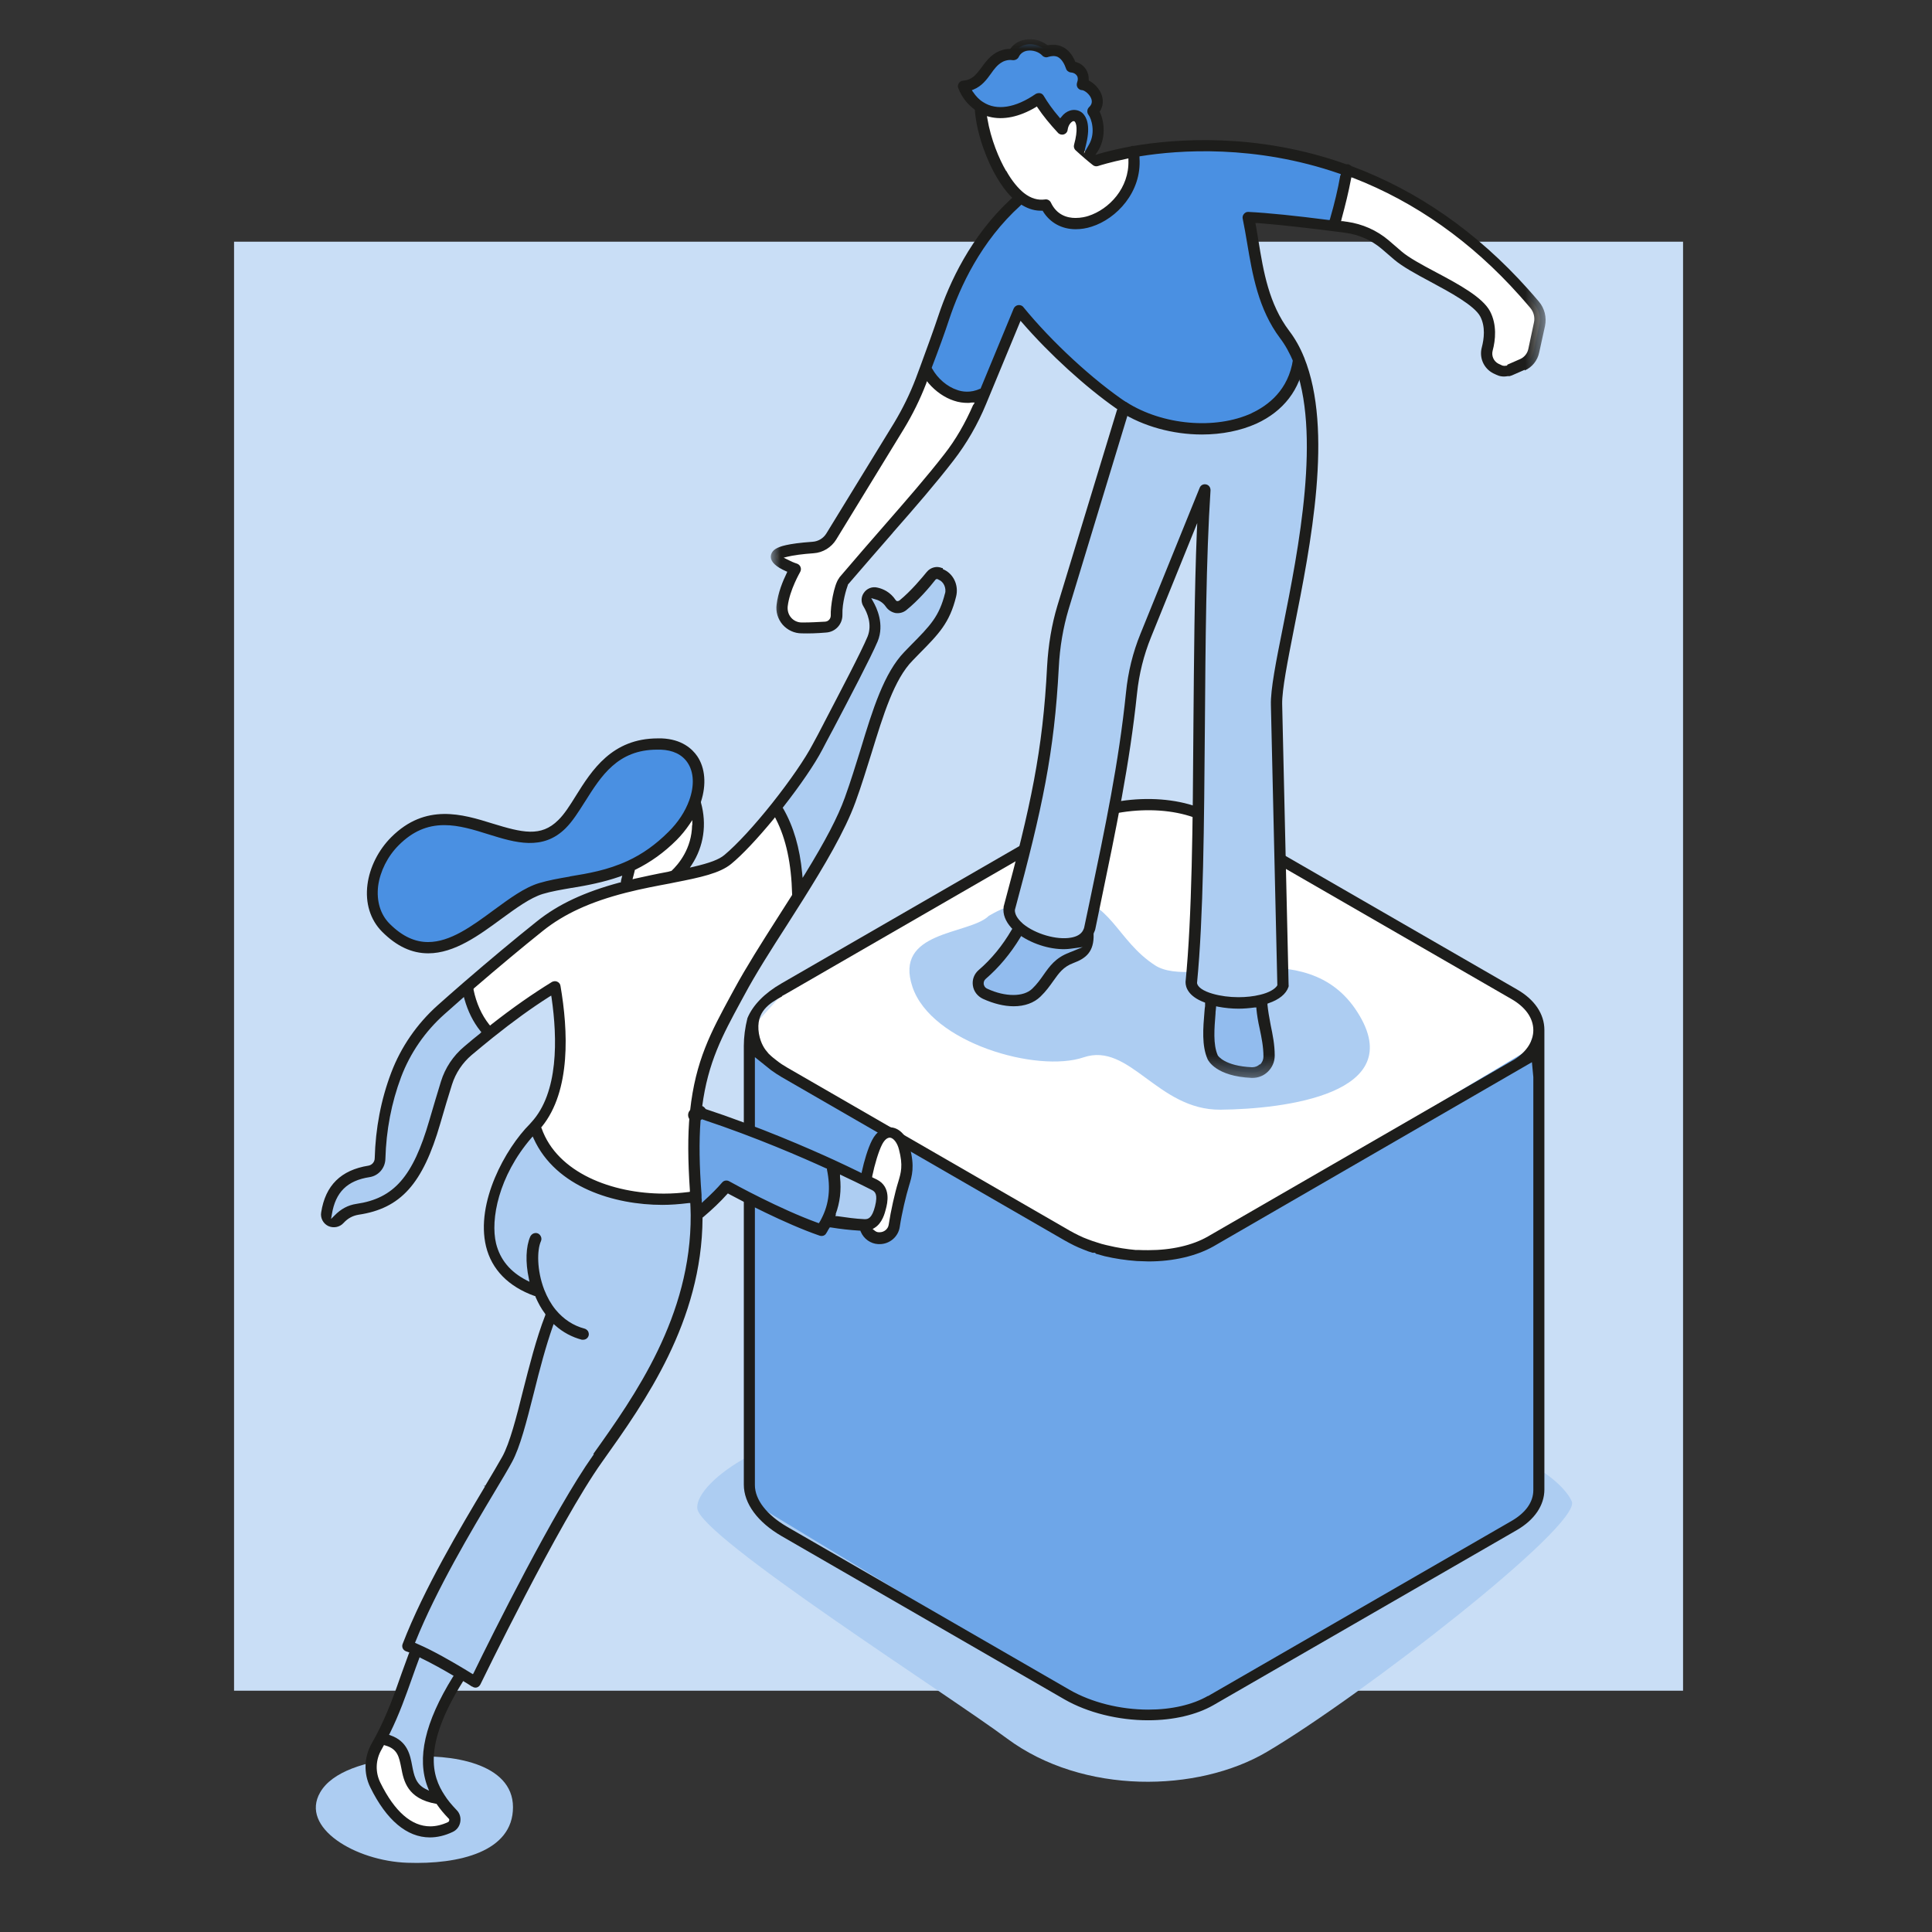<?xml version="1.0" encoding="UTF-8"?><svg id="Ebene_1" xmlns="http://www.w3.org/2000/svg" xmlns:xlink="http://www.w3.org/1999/xlink" viewBox="0 0 96 96"><rect x="0" y="0" width="96" height="96" fill="#333333" stroke="none"/><defs><mask id="mask" x="38.29" y="1.92" width="38.51" height="51.66" maskUnits="userSpaceOnUse"><g id="mask-6"><polygon id="path-5" points="38.29 1.92 76.8 1.92 76.8 53.58 38.29 53.58 38.29 1.92" style="fill:#fff; fill-rule:evenodd; stroke-width:0px;"/></g></mask></defs><g id="Coaching-_-Mediation"><polygon id="Fill-1" points="11.63 84.01 83.63 84.01 83.63 12.01 11.63 12.01 11.63 84.01" style="fill:#c9def6; fill-rule:evenodd; stroke-width:0px;"/><g id="Group-72"><path id="Fill-2" d="m41.76,71.52c2.74.81,10.96,11.22,14.66,11,3.7-.22,12.23-9.58,15.19-10.39,2.96-.81,5.97,1.29,6.49,2.47.52,1.18-10.53,9.73-15.15,12.45-3.42,2.02-9.13,2.15-12.92-.67-2.91-2.17-15.23-10.01-15.38-11.42s4.36-4.26,7.09-3.45" style="fill:#adcdf2; fill-rule:evenodd; stroke-width:0px;"/><path id="Fill-4" d="m37.24,51.74l.07,22.88s16.46,9.97,16.67,10.05c.21.07,2.02.35,2.3.42s3-.14,3-.14l2.37-1.26,14.65-8.79.28-1.39-.21-22.05-18.7,11.11h-.6s-.67-.07-.67-.07l-19.17-10.76Z" style="fill:#6ea6e8; fill-rule:evenodd; stroke-width:0px;"/><polygon id="Fill-6" points="38.71 49.58 54.48 40.37 57.55 40.02 60.34 40.58 74.99 49.44 76.38 50.7 75.96 52.16 59.64 61.93 56.64 62.35 53.78 61.86 38.08 52.79 37.38 51.05 38.71 49.58" style="fill:#fff; fill-rule:evenodd; stroke-width:0px;"/><path id="Fill-11" d="m60.02,84.27c-.76.44-1.81.68-2.96.68-1.4,0-2.82-.36-3.89-.97l-14.05-8.11c-1.02-.59-1.61-1.35-1.61-2.08v-21.26l.81.65c.17.12.33.23.52.34l14.05,8.11c.16.09.31.17.47.25.12.06.3.14.48.21.17.07.31.12.45.16h.12s.05.05.05.05c.14.04.28.08.43.12.51.12,1.04.2,1.6.24l.58.02c1.24,0,2.38-.27,3.23-.75l15.82-9.15.07.74v20.52c0,.6-.38,1.13-1.09,1.54l-15.08,8.7Zm-21.16-34.78l.27-.15,14.05-8.11c2.03-1.17,5.1-1.3,6.84-.29l15.08,8.7c.7.4,1.09.95,1.09,1.55,0,.55-.33,1.06-.93,1.45l-15.24,8.8c-.76.44-1.81.68-2.96.68-.16,0-.33,0-.5-.01h-.03s-.04,0-.04,0h-.07c-.43-.04-.9-.11-1.35-.22l-.09-.02c-.17-.04-.32-.08-.46-.13-.16-.05-.32-.1-.49-.17-.12-.04-.25-.1-.44-.19-.13-.06-.27-.14-.42-.22l-14.05-8.11c-.19-.11-.36-.22-.51-.34-.13-.1-.26-.2-.37-.31-.04-.03-.07-.07-.1-.11-.12-.13-.34-.42-.43-.93-.18-1.12.56-1.52,1.15-1.85h0Zm37.88,24.53v-22.84c0-.8-.49-1.52-1.37-2.02l-15.08-8.7c-1.93-1.11-5.18-.99-7.4.29l-14.05,8.11c-.84.48-1.43,1.08-1.7,1.73h0c-.12.47-.18.95-.18,1.38v21.8c0,.94.69,1.87,1.88,2.56l14.05,8.11c1.15.66,2.67,1.04,4.16,1.04,1.25,0,2.4-.27,3.24-.75l15.08-8.7c.88-.51,1.37-1.23,1.37-2.02h0Z" style="fill:#1d1d1b; fill-rule:evenodd; stroke-width:0px;"/><path id="Fill-16" d="m49.1,45.54c-1.01.91-4.7.71-3.76,3.5.94,2.79,6.2,4.28,8.5,3.5,2.3-.78,3.67,2.63,6.81,2.6,3.15-.03,9.38-.78,6.81-4.83-2.56-4.06-8.14-1.1-10.06-2.34-1.91-1.23-2.21-3.28-4.41-3.41-2.21-.13-3.89.97-3.89.97" style="fill:#adcdf2; fill-rule:evenodd; stroke-width:0px;"/><path id="Fill-18" d="m75.72,14.53c.18.2.36.4.53.61.23.27.32.63.24.98l-.28,1.32c-.07.31-.28.56-.56.69l-.64.28s-.06.02-.09.03c-.15.04-.31.02-.45-.05l-.15-.07c-.35-.18-.53-.58-.42-.97.13-.48.2-1.16-.1-1.74-.55-1.03-3.38-2.07-4.32-2.89-.24-.21-.46-.39-.64-.55-.55-.46-1.21-.76-1.92-.85-.17-.02-.38-.05-.62-.08.25-.86.47-1.79.65-2.79,2.89,1.05,5.94,2.92,8.78,6.08" style="fill:#fff; fill-rule:evenodd; stroke-width:0px;"/><path id="Fill-20" d="m66.94,8.45c-.18,1-.4,1.93-.65,2.79-1.15-.15-2.91-.35-4.26-.43.39,1.88.47,4.06,1.8,5.83.28.38.51.8.7,1.26-.54,3.79-5.78,4.2-8.7,2.34-1.73-1.16-3.83-3.11-5.22-4.81l-1.69,4.1c-1.14.62-2.47-.21-2.94-1.21.29-.78.63-1.72.91-2.56.57-1.72,1.69-4.11,3.82-5.95.36.28.78.43,1.25.37,1.01,2.17,4.91.22,4.35-2.65,2.34-.41,6.3-.65,10.63.93" style="fill:#4a90e2; fill-rule:evenodd; stroke-width:0px;"/><path id="Fill-22" d="m64.54,17.89c2.03,5.02-1.16,14.63-1.11,17.12l.32,13.97c-.12.35-.54.58-1.08.72-.76.19-1.76.16-2.5-.05-.57-.16-.98-.44-.99-.82.6-6.08.19-17.23.67-24.49l-2.94,7.25c-.37.91-.6,1.87-.71,2.84-.4,3.9-1.16,7.32-2.07,11.67-.02.1-.06.19-.1.27-.51.9-2.46.53-3.4-.25-.35-.29-.55-.63-.5-.98,1.31-4.85,1.95-7.66,2.17-11.99.05-1,.21-1.99.5-2.94l3.03-9.97c2.92,1.86,8.16,1.45,8.7-2.34" style="fill:#adcdf2; fill-rule:evenodd; stroke-width:0px;"/><path id="Fill-24" d="m62.67,49.69c.02.95.38,1.79.38,2.78,0,.47-.39.85-.86.83-1.63-.07-1.94-.77-1.94-.77-.34-.78-.12-1.94-.08-2.88.73.21,1.74.24,2.5.05" style="fill:#92bcee; fill-rule:evenodd; stroke-width:0px;"/><path id="Fill-26" d="m56.31,7.52c.56,2.86-3.34,4.82-4.35,2.65-.47.07-.88-.08-1.25-.36-.37-.29-.69-.71-.97-1.19-.42-.72-.98-2.06-1.05-3.33.71.44,1.74.4,2.91-.41.28.48.7,1,1.16,1.51.14-.94,1.42-1.09.86.86.15.13.29.27.44.39.13.11.26.22.39.32.36-.12.99-.29,1.85-.44" style="fill:#fff; fill-rule:evenodd; stroke-width:0px;"/><path id="Fill-28" d="m48.7,5.29c-.36-.23-.64-.58-.81-1.03.99-.09,1.07-1.03,1.76-1.43.2-.12.49-.17.72-.14.28-.62,1.17-.63,1.63-.15.64-.21,1.04.16,1.24.76.47.05.7.45.54.88.37-.01,1.13.75.53,1.33.25.32.52,1.39-.22,2.13-.15-.13-.29-.26-.44-.4.55-1.95-.73-1.8-.86-.86-.47-.51-.88-1.03-1.16-1.51-1.18.81-2.21.86-2.92.41" style="fill:#4a90e2; fill-rule:evenodd; stroke-width:0px;"/><path id="Fill-30" d="m54.04,46.37c.04.74-.21,1.01-.82,1.23-.93.34-1.02,1.05-1.73,1.73-.55.53-1.58.5-2.55.06-.38-.18-.46-.69-.14-.96.89-.76,1.48-1.64,1.84-2.31.94.78,2.89,1.15,3.4.25" style="fill:#92bcee; fill-rule:evenodd; stroke-width:0px;"/><path id="Fill-32" d="m48.92,19.52l-.19.46c-.4.98-.93,1.91-1.58,2.74-1.43,1.85-3.28,3.83-5.25,6.17-.03-.02-.36.9-.34,1.66,0,.32-.23.58-.55.6-.34.02-.78.04-1.2.04-.59,0-1.04-.53-.96-1.11.11-.9.66-1.82.66-1.82,0,0-1.42-.48-.76-.79.32-.15,1.01-.23,1.65-.27.37-.03.7-.23.9-.55l3.37-5.5c.43-.71.8-1.46,1.1-2.24.07-.18.14-.38.22-.59.47,1,1.8,1.83,2.94,1.21" style="fill:#fff; fill-rule:evenodd; stroke-width:0px;"/><g id="Group-36"><g style="mask:url(#mask);"><path id="Fill-34" d="m74.89,18.16s-.02.01-.03.01h0s-.02,0-.02,0c-.02,0-.05.01-.08.01-.05,0-.11-.01-.16-.04l-.15-.07c-.23-.12-.35-.39-.28-.65.14-.52.22-1.28-.13-1.95-.37-.7-1.55-1.34-2.7-1.95-.7-.37-1.34-.72-1.69-1.02-.24-.21-.46-.4-.65-.56-.59-.5-1.3-.81-2.06-.92,0,0-.1-.01-.21-.03h-.09s.02-.1.02-.1c.19-.7.35-1.35.47-1.99l.02-.09.09.03c3.09,1.2,5.88,3.17,8.27,5.85.18.2.35.4.53.61.17.2.24.48.18.73l-.28,1.32c-.05.22-.2.4-.4.49l-.64.28Zm-8.29-9.45c-.12.69-.29,1.4-.51,2.16l-.02.06h-.06c-1.64-.21-2.98-.35-3.97-.4-.09-.01-.17.03-.23.1-.06.07-.08.16-.06.24.08.39.15.79.22,1.21.26,1.54.55,3.28,1.64,4.73.26.34.48.75.67,1.2,1.4,3.45.24,9.28-.53,13.14-.35,1.74-.62,3.11-.6,3.88l.32,13.91v.02c-.11.19-.43.37-.86.47-.32.08-.7.12-1.07.12-.45,0-.9-.06-1.28-.17-.46-.13-.76-.33-.78-.54.32-3.28.35-7.89.39-12.76.03-4.11.06-8.35.28-11.72,0-.14-.08-.26-.22-.29-.14-.03-.27.04-.32.17l-2.94,7.25c-.38.93-.62,1.91-.72,2.92-.36,3.5-1.03,6.68-1.8,10.36l-.27,1.28c-.01.07-.04.13-.07.19-.1.18-.3.3-.59.35-.71.13-1.77-.18-2.38-.68-.16-.14-.43-.41-.41-.7,1.36-5.03,1.96-7.82,2.18-12.04.05-1.02.22-1.99.48-2.87l3.03-9.97c.03-.12-.01-.25-.11-.31-1.68-1.12-3.75-3.03-5.16-4.76-.06-.08-.16-.11-.26-.1-.1.02-.18.08-.22.17l-1.65,3.99h-.03c-.47.22-.9.14-1.12.06-.5-.16-.98-.57-1.25-1.06l-.02-.03v-.03c.36-.94.65-1.74.87-2.41.53-1.59,1.57-3.86,3.54-5.64l.04-.04.05.03c.32.19.64.28.97.27h.04s.02.04.02.04c.35.56.93.88,1.62.88.26,0,.53-.04.8-.13,1.23-.39,2.49-1.72,2.37-3.42v-.07s.06-.01.06-.01c1.88-.3,5.67-.59,9.88.87l.06.02v.06Zm-4,44.17c-.1.1-.24.15-.37.15-.01,0-.02,0-.03,0-1.35-.06-1.68-.57-1.69-.59-.24-.55-.17-1.33-.11-2.09,0-.05,0-.1.01-.14l.02-.21.08.02c.37.07.71.1,1.03.1.25,0,.51-.02.81-.06h.08s0,.07,0,.07c.03.3.08.62.16.97.1.47.19.92.19,1.4,0,.15-.06.29-.17.4h0Zm-9.36-5.59s-.03.01-.05.02c-.02,0-.05.02-.07.03-.67.25-.97.68-1.26,1.09l-.06-.04.06.04c-.16.23-.33.47-.57.7-.22.21-.55.31-.94.31s-.84-.1-1.29-.31c-.14-.06-.17-.18-.18-.23-.01-.1.02-.19.1-.26.65-.56,1.23-1.25,1.72-2.06l.04-.07.06.04c.73.46,1.67.69,2.4.59l.6-.08-.56.23Zm-4.88-27.18c-.4.92-.88,1.75-1.43,2.45-.86,1.11-1.89,2.29-2.98,3.54-.68.78-1.44,1.65-2.23,2.58l-.03.05c-.26.34-.43,1.43-.41,1.85,0,.17-.12.3-.28.31-.38.02-.73.04-1.04.04-.04,0-.09,0-.13,0-.2,0-.39-.09-.52-.24-.13-.15-.19-.35-.17-.56.1-.83.62-1.7.62-1.71.04-.07.05-.16.02-.24-.03-.08-.09-.14-.17-.17-.16-.05-.34-.13-.49-.21l-.18-.09.2-.05c.29-.07.73-.13,1.29-.17.46-.03.88-.29,1.12-.68l3.37-5.51c.43-.71.8-1.46,1.1-2.24l.04-.12.08.1c.35.41.8.72,1.26.87.23.08.47.11.7.11.04,0,.08,0,.11-.01.03,0,.06-.01.09-.01h.13s-.05.1-.05.1Zm1.63-11.62c-.34-.58-.76-1.57-.93-2.61l-.02-.11.11.03c.7.18,1.5.01,2.31-.47l.06-.04.04.06c.26.39.6.81,1.01,1.25.07.08.19.11.29.08.1-.03.18-.12.19-.23.04-.29.22-.42.28-.43h.03s.03.01.03.01c.09.07.19.4-.02,1.16-.03.1,0,.21.08.28.15.14.3.27.45.4.14.12.27.23.4.33.07.06.17.08.26.05.09-.03.6-.19,1.42-.36l.09-.02v.09c.05,1.38-.96,2.44-1.99,2.77-.12.04-.36.1-.64.1-.42,0-.93-.15-1.22-.76-.05-.11-.17-.18-.29-.16-.36.05-.7-.05-1.04-.31-.3-.24-.61-.61-.89-1.11h0Zm-1.65-3.93l-.05-.08.08-.03c.42-.17.66-.5.87-.79.16-.23.32-.44.55-.57.15-.09.36-.13.53-.1.12.01.25-.05.3-.16.1-.21.29-.29.43-.31.26-.04.56.05.74.24.07.08.19.11.29.07.19-.06.35-.06.48,0,.21.11.34.37.41.58.03.1.13.18.24.19.14.01.24.07.3.16.06.09.06.21.01.34-.03.09-.02.19.03.26.05.07.13.12.22.12,0,0,0,0,.01,0,.12.02.37.2.45.44.05.16.01.29-.12.41-.1.1-.11.27-.02.38.14.18.36.87.03,1.46l-.26.46.12-.51c.21-.89.01-1.3-.18-1.49-.17-.16-.42-.21-.65-.13-.15.05-.3.16-.41.31l-.06.07-.06-.07c-.32-.37-.57-.73-.76-1.05-.04-.07-.11-.12-.18-.13-.07-.01-.15,0-.22.04-1,.69-1.93.84-2.6.41-.2-.12-.37-.3-.51-.51h0Zm27.42,13.85c.37-.16.64-.5.72-.89l.29-1.32c.09-.43-.02-.88-.3-1.21h0c-.18-.21-.36-.42-.54-.62-2.53-2.83-5.48-4.89-8.76-6.11l-.03-.02s-.09-.07-.15-.08c-.01,0-.03,0-.04,0h-.04s-.02,0-.02,0c-4.49-1.6-8.53-1.25-10.55-.91h-.05s-.02,0-.03,0c-.03,0-.05.01-.08.03h-.02c-.7.13-1.23.27-1.54.36l-.19.06.11-.17c.41-.64.35-1.43.12-1.94l-.02-.04.02-.03c.16-.26.18-.56.06-.86-.11-.26-.33-.5-.58-.64l-.04-.02v-.05c0-.18-.04-.35-.13-.49-.11-.18-.29-.32-.51-.38h-.03s-.01-.04-.01-.04c-.15-.34-.36-.59-.62-.71-.21-.11-.45-.13-.71-.09h-.03s-.03-.01-.03-.01c-.31-.23-.7-.33-1.09-.26-.3.05-.55.2-.72.43l-.02.03h-.04c-.23,0-.48.08-.67.19-.32.19-.53.47-.71.72-.29.39-.48.63-.93.67-.09,0-.17.06-.21.13-.05.08-.06.17-.02.25.16.41.43.77.79,1.04l.03.02v.03c.1,1.26.64,2.57,1.07,3.3.24.41.48.74.74,1l.05.05-.06.05c-2.01,1.86-3.07,4.18-3.61,5.8-.24.72-.55,1.57-.91,2.55l-.22.59c-.29.76-.65,1.49-1.07,2.19l-3.37,5.5c-.15.24-.4.39-.68.41-1.3.09-1.63.25-1.74.3-.29.13-.34.33-.34.46.01.25.27.49.75.7l.07.03-.03.07c-.19.39-.43.97-.5,1.56-.05.36.06.72.3,1,.24.27.58.43.94.43.37.01.77,0,1.22-.04.47-.03.82-.42.81-.89-.02-.58.2-1.29.27-1.47v-.02c.77-.9,1.51-1.74,2.22-2.56l.03-.04c1.1-1.25,2.13-2.44,3-3.57.65-.84,1.2-1.79,1.62-2.81l1.71-4.13.08.09c1.36,1.57,3.16,3.21,4.68,4.27l.05.03-.02.05-2.96,9.72c-.28.93-.45,1.94-.51,3.01-.21,4.18-.81,6.94-2.16,11.94,0,.01,0,.02,0,.03-.05.34.09.7.39,1.03l.04.04-.03.05c-.46.79-1.01,1.46-1.64,2-.22.19-.33.47-.29.76.04.3.23.54.5.67.53.24,1.05.37,1.53.37.55,0,1.01-.17,1.33-.48.28-.27.47-.54.64-.78.28-.39.49-.7,1-.89.62-.23,1.03-.56,1-1.44v-.02l.02-.05c.03-.07.06-.13.07-.2l.26-1.26c.77-3.71,1.44-6.9,1.81-10.44.1-.95.33-1.88.69-2.77l2.3-5.68-.02.43c-.12,2.95-.14,6.34-.17,9.62v.04c-.03,4.87-.07,9.46-.39,12.7,0,.01,0,.02,0,.03,0,.24.13.69.92.99l.05.02v.17c-.02.09-.02.18-.03.27-.07.83-.14,1.69.15,2.36.04.09.43.86,2.19.94.02,0,.03,0,.05,0,.28,0,.56-.11.76-.31.22-.21.34-.5.34-.8,0-.54-.1-1.03-.2-1.51-.08-.41-.13-.72-.16-1.01v-.06s.05-.02.05-.02c.53-.18.87-.46.99-.8.01-.03.02-.06.01-.1l-.32-13.97c-.01-.71.27-2.12.59-3.75.83-4.16,1.96-9.87.5-13.47-.2-.5-.45-.94-.74-1.32-1.01-1.34-1.28-2.94-1.53-4.49-.04-.26-.09-.52-.13-.77l-.02-.1h.1c1.27.1,2.76.28,3.78.41.19.02.61.08.61.08.66.09,1.27.36,1.78.79.19.16.4.34.64.55.4.34,1.08.71,1.79,1.09.97.52,2.17,1.17,2.47,1.72.27.51.19,1.12.08,1.54-.14.52.1,1.05.57,1.29l.15.07c.16.08.35.11.56.07h.03s.01,0,.01,0c.01,0,.03,0,.04,0h0s.02,0,.02,0c.04-.01.08-.03.12-.04l.64-.28Z" style="fill:#1d1d1b; fill-rule:evenodd; stroke-width:0px;"/></g></g><path id="Fill-37" d="m62.2,20.53c-1.81.83-4.42.6-6.22-.54-.05-.03-.1-.04-.15-.04-.09,0-.18.05-.24.13-.08.13-.04.3.09.39,1.12.71,2.59,1.12,4.04,1.12,1,0,1.93-.19,2.71-.54,1.35-.62,2.18-1.7,2.38-3.11.01-.07,0-.15-.05-.21-.04-.06-.11-.1-.19-.11-.07-.01-.15,0-.21.05-.06.05-.1.11-.11.18-.22,1.53-1.24,2.3-2.06,2.68" style="fill:#1d1d1b; fill-rule:evenodd; stroke-width:0px;"/><path id="Fill-39" d="m15.91,89.06c-1.02,1.76,1.75,3.41,4.33,3.5,2.58.09,5.25-.55,5.25-2.76s-3.13-2.67-5.25-2.49c-2.12.18-3.75.74-4.33,1.75" style="fill:#adcdf2; fill-rule:evenodd; stroke-width:0px;"/><path id="Fill-41" d="m46.72,28.5c.4.16.61.61.51,1.03-.34,1.36-.91,1.84-2.09,3.04-1.36,1.39-1.89,4.36-2.9,7.14-.51,1.4-1.52,3.1-2.59,4.8-.04-2.08-.45-3.42-1.09-4.42.86-1.08,1.64-2.21,2.05-2.99.8-1.53,2.33-4.39,2.73-5.36.3-.72-.03-1.42-.21-1.74-.07-.11-.07-.26,0-.37.08-.13.24-.19.39-.16.22.05.52.18.72.5.14.2.41.25.6.1.58-.47,1.14-1.13,1.41-1.47.11-.13.28-.18.44-.11,0,0,.01,0,.02.01" style="fill:#adcdf2; fill-rule:evenodd; stroke-width:0px;"/><path id="Fill-43" d="m44.93,57.06c.23.89.1,1.3-.05,1.77-.15.48-.36,1.39-.46,2.07-.05.38-.39.65-.77.62h-.01c-.31-.02-.58-.24-.66-.54l-.02-.1c.46,0,.65-.39.77-.85.12-.48.14-.91-.3-1.13-.13-.06-.27-.13-.42-.21.09-.62.34-1.49.56-1.92.41-.8,1.14-.57,1.37.31" style="fill:#fff; fill-rule:evenodd; stroke-width:0px;"/><path id="Fill-45" d="m43.43,58.88c.44.22.42.66.3,1.14-.12.47-.31.85-.77.85-.02,0-.03,0-.05,0-.46-.02-1.1-.07-1.83-.19.43-.84.52-1.75.26-2.8.65.3,1.22.57,1.67.8.15.08.29.15.42.21" style="fill:#adcdf2; fill-rule:evenodd; stroke-width:0px;"/><path id="Fill-47" d="m41.34,57.88c.26,1.05.17,1.96-.26,2.8-.08.15-.16.3-.26.45-2.06-.7-4.66-2.14-4.72-2.18-.36.41-.84.91-1.47,1.43,0-.3-.01-.6-.04-.91,0-.02,0-.05,0-.07-.13-1.62-.13-2.91-.03-3.99.07-.04.13-.08.2-.13,2.43.77,4.82,1.79,6.58,2.61" style="fill:#6ea6e8; fill-rule:evenodd; stroke-width:0px;"/><path id="Fill-49" d="m34.57,55.21c0,.06-.01.12-.02.19-.1,1.08-.09,2.38.03,3.99,0,.02,0,.04,0,.07-3.04.52-7.08-.43-8.01-3.48,1.56-1.67,1.37-4.81,1-6.95-1.24.76-2.3,1.54-3.26,2.31-.62-.64-.95-1.48-1.1-2.32,1-.87,2.25-1.93,3.6-3.01,1.28-1.02,2.78-1.57,4.23-1.94.85-.22,1.68-.37,2.43-.51,1.19-.23,2.17-.43,2.68-.86.67-.56,1.58-1.56,2.41-2.61.64,1.01,1.05,2.34,1.09,4.42-1.05,1.67-2.16,3.35-2.92,4.75-1.06,1.96-1.89,3.37-2.16,5.94" style="fill:#fff; fill-rule:evenodd; stroke-width:0px;"/><path id="Fill-51" d="m34.57,55.21c.06.02.12.04.18.06-.07.04-.14.09-.2.13,0-.06.01-.12.02-.19" style="fill:#fff; fill-rule:evenodd; stroke-width:0px;"/><path id="Fill-53" d="m27.39,65.27c-.26-.33-.46-.69-.61-1.08-4.33-1.41-2.01-6.4-.27-8.13.03-.03.05-.06.08-.08.92,3.05,4.96,4,8.01,3.48.02.31.03.61.04.91.03,5.16-2.89,9.23-4.94,12.12-2.18,3.07-6.07,11.1-6.07,11.1,0,0-.27-.18-.69-.43-.6-.36-1.48-.87-2.24-1.2-.15-.07-.29-.12-.43-.17,1.36-3.54,4.08-7.72,4.94-9.27.74-1.35,1.25-4.83,2.2-7.25" style="fill:#adcdf2; fill-rule:evenodd; stroke-width:0px;"/><path id="Fill-55" d="m34.51,39.86c.48,1.59-.15,2.91-1.03,3.71-.75.14-1.58.29-2.43.51.08-.31.17-.65.25-1.03.7-.33,1.41-.79,2.11-1.5.53-.53.9-1.12,1.1-1.69" style="fill:#fff; fill-rule:evenodd; stroke-width:0px;"/><path id="Fill-57" d="m32.83,36.97c1.63.06,2.2,1.42,1.67,2.89-.2.57-.57,1.16-1.1,1.69-.7.7-1.41,1.17-2.11,1.5-1.63.76-3.19.73-4.43,1.11-2.21.66-4.86,4.79-7.7,1.95-1.12-1.12-.76-3.08.45-4.3,2.96-2.96,6.09,1.35,8.3-.85,1.18-1.18,1.84-4.1,4.93-3.98" style="fill:#4a90e2; fill-rule:evenodd; stroke-width:0px;"/><path id="Fill-59" d="m23.22,49.02c.14.84.48,1.68,1.09,2.32-.37.29-.73.59-1.08.88-.5.42-.87.98-1.07,1.61-.16.52-.36,1.16-.58,1.93-.82,2.83-1.81,4.04-3.84,4.34-.38.05-.67.24-.91.49-.25.27-.69.07-.63-.3.23-1.46,1.14-1.93,2.12-2.09.31-.05.54-.32.55-.64.04-1.69.4-3.09.8-4.15.47-1.24,1.24-2.35,2.23-3.24.36-.32.81-.72,1.32-1.16" style="fill:#adcdf2; fill-rule:evenodd; stroke-width:0px;"/><path id="Fill-61" d="m20.68,81.96c.75.33,1.64.84,2.24,1.2-2.09,3.22-1.89,4.98-1.07,6.22-2.63-.34-.74-2.64-2.92-2.98.84-1.59,1.23-3.09,1.76-4.44" style="fill:#adcdf2; fill-rule:evenodd; stroke-width:0px;"/><path id="Fill-63" d="m18.93,86.4c2.18.34.3,2.64,2.92,2.98.19.28.41.54.64.78.19.2.13.52-.12.64-1.64.76-2.9-.41-3.72-2.09-.3-.61-.27-1.33.07-1.92.08-.13.15-.26.22-.39" style="fill:#fff; fill-rule:evenodd; stroke-width:0px;"/><path id="Fill-65" d="m34.55,55.76c-.12,0-.23-.06-.3-.16-.11-.17-.06-.39.11-.49.07-.04.14-.09.2-.13.17-.1.39-.05.49.11.1.17.05.39-.11.49-.07.04-.13.08-.2.13-.06.04-.13.06-.19.06" style="fill:#1d1d1b; fill-rule:evenodd; stroke-width:0px;"/><path id="Fill-67" d="m46.96,29.47c-.29,1.16-.73,1.61-1.7,2.59l-.32.33c-1.01,1.04-1.58,2.87-2.17,4.82-.25.8-.5,1.62-.79,2.42-.35.97-.96,2.14-1.98,3.8l-.12.19-.02-.22c-.12-1.28-.43-2.33-.94-3.22l-.03-.04.03-.04c.86-1.1,1.57-2.14,1.94-2.85.11-.22.25-.47.39-.74l.14-.26c.84-1.6,1.88-3.58,2.22-4.38.35-.85-.05-1.68-.23-1.99l-.09-.16.17.05c.17.04.4.14.56.38.11.16.28.27.47.31.19.03.39-.02.54-.14.6-.48,1.17-1.15,1.45-1.51.02-.03.07-.05.11-.03.02,0,.03.01.04.02.26.1.4.41.33.7h0Zm-7.6,15c-.24.38-.48.76-.72,1.13-.81,1.27-1.57,2.47-2.15,3.54l-.18.33c-.98,1.81-1.75,3.23-2.02,5.72,0,.06-.01.13-.02.19-.1,1.04-.09,2.28.01,3.77v.07s-.06.01-.06.01c-.4.05-.81.08-1.23.08-2.57,0-5.3-1.03-6.08-3.25l-.02-.04.03-.03c1.46-1.79,1.31-4.8.93-7-.01-.09-.07-.17-.16-.21-.08-.04-.18-.03-.26.01-.99.61-1.95,1.28-3.02,2.12l-.06.05-.05-.06c-.37-.47-.63-1.05-.77-1.72v-.04s.02-.03.02-.03c1.23-1.06,2.38-2.02,3.43-2.86,1.05-.84,2.36-1.44,4.12-1.89.78-.2,1.59-.35,2.18-.46l.24-.05c1.29-.25,2.25-.46,2.81-.92.55-.45,1.3-1.25,2.11-2.23l.07-.09.05.1c.5.98.76,2.2.8,3.72v.04Zm-4.44,11.16c2.65.88,4.98,1.9,6.14,2.43h.03s0,.05,0,.05c.19.91.11,1.71-.27,2.44-.03.06-.06.12-.1.18l-.03.05-.06-.02c-1.9-.69-4.14-1.92-4.39-2.06-.12-.07-.27-.05-.36.06-.24.28-.53.57-.89.9l-.12.11v-.16s-.01-.05-.01-.08c0-.03,0-.07,0-.1v-.06c-.11-1.43-.13-2.63-.05-3.68v-.1s.1.03.1.03Zm-5.41,16.63l-.06-.04.06.04-.05.07c-1.9,2.68-5.02,8.93-5.92,10.79l-.04.07-.07-.04c-.11-.07-.23-.14-.36-.22-.62-.37-1.51-.89-2.27-1.22-.04-.02-.08-.03-.11-.05l-.07-.03.03-.07c1.05-2.61,2.78-5.51,3.92-7.42.36-.6.67-1.12.87-1.49.4-.73.72-1.99,1.09-3.45.29-1.17.59-2.3.94-3.3l.04-.11.08.07c.38.34.83.58,1.32.71.02,0,.05,0,.07,0,.13,0,.24-.09.27-.21.02-.07,0-.15-.03-.21-.04-.06-.1-.11-.17-.13-.57-.15-1.05-.47-1.44-.94-.23-.28-.42-.62-.57-1-.37-.97-.36-1.97-.16-2.41.03-.07.03-.15,0-.22-.03-.07-.08-.13-.15-.16-.07-.03-.14-.03-.22,0-.07.03-.12.08-.16.15-.22.5-.25,1.28-.07,2.1l.03.15-.14-.07c-.82-.42-1.32-1.03-1.52-1.83-.29-1.2.13-3.35,1.74-5.23l.08-.09.05.11c1.1,2.42,4.02,3.29,6.39,3.29.4,0,.82-.03,1.31-.09h.08s.01.21.01.21c0,.13.01.25.01.38.03,5.03-2.78,8.99-4.84,11.88h0Zm-7.01,11.07c-1.39,2.25-1.8,4.04-1.25,5.47l.07.18-.18-.09c-.49-.25-.57-.69-.66-1.15-.1-.54-.23-1.21-1.07-1.51l-.08-.03.04-.07c.47-.95.79-1.86,1.12-2.79.11-.32.22-.61.33-.91l.03-.08.07.04c.58.28,1.16.61,1.55.84l.07.04-.04.06Zm-.84,6.3h.03s.02.03.02.03c.17.25.36.47.58.7.03.02.04.06.03.1,0,.02-.02.06-.06.08-.3.14-.6.21-.88.21-.93,0-1.77-.73-2.48-2.17-.26-.52-.24-1.14.06-1.65.02-.04.04-.07.06-.11l.06-.11.06.02c.62.17.69.57.8,1.12.12.64.3,1.53,1.73,1.78h0Zm2.21-38.29c-.25.2-.51.41-.8.66-.55.46-.95,1.06-1.16,1.74-.18.59-.38,1.25-.58,1.94-.81,2.79-1.76,3.87-3.62,4.14-.41.06-.77.25-1.09.58l-.17.17.04-.23c.18-1.1.76-1.68,1.88-1.85.44-.07.77-.45.78-.91.04-1.42.3-2.78.78-4.06.45-1.19,1.19-2.27,2.16-3.13.25-.22.55-.49.87-.77l.09-.08.03.11c.17.6.43,1.13.79,1.58l.05.06-.06.05Zm4.44-7.78h-.02c-.53.09-1.03.18-1.5.32-.73.22-1.46.76-2.24,1.33-1.11.82-2.18,1.6-3.28,1.6-.63,0-1.26-.26-1.91-.91-.46-.46-.66-1.13-.57-1.88.1-.73.47-1.47,1.02-2.02.68-.68,1.4-1,2.27-1,.73,0,1.47.23,2.2.46,1.32.41,2.69.83,3.83-.31.34-.34.63-.8.94-1.29l.02-.03c.8-1.27,1.62-2.58,3.58-2.58.06,0,.12,0,.18,0,.6.02,1.06.24,1.33.64.32.47.35,1.15.09,1.87-.2.56-.56,1.11-1.04,1.58-.62.62-1.29,1.1-2.03,1.44-1,.46-1.95.62-2.87.77h0Zm6.08-2.56c-.02,1.16-.66,1.93-1.03,2.28h-.02s-.15.04-.15.04c-.6.11-1.14.23-1.64.34l-.12.03.06-.23c.02-.07.03-.13.05-.2v-.03s.04-.02.04-.02c.75-.37,1.42-.85,2.04-1.47.23-.23.45-.5.64-.78l.14-.21v.25Zm7.13,19.34c.22-.59.29-1.2.22-1.85v-.13s.31.15.31.15c.29.14.58.27.85.41h0l.42.21c.16.08.31.21.16.81-.15.59-.34.64-.5.64h-.03c-.45-.02-.86-.08-1.35-.15h-.09s.03-.1.03-.1Zm1.82-1.89c.12-.59.32-1.25.49-1.58.12-.23.26-.35.4-.34.17.02.36.26.44.59.21.8.1,1.15-.04,1.62-.16.51-.37,1.44-.47,2.11-.03.22-.23.38-.45.38h-.04c-.08,0-.15-.03-.22-.09l-.09-.07.1-.06c.39-.24.51-.75.56-.94.07-.27.28-1.09-.45-1.46l-.23-.11v-.06Zm3.51-30.22h-.03c-.27-.12-.58-.04-.77.19-.22.27-.78.95-1.36,1.42-.03.02-.07.03-.1.03-.04,0-.07-.03-.09-.06-.26-.39-.62-.55-.89-.61-.27-.07-.55.04-.7.28-.13.2-.13.46,0,.66.18.3.44.89.2,1.49-.32.77-1.39,2.8-2.16,4.28l-.03.06c-.19.37-.37.71-.53,1-.38.73-1.14,1.83-2.02,2.94-.89,1.12-1.76,2.06-2.37,2.57-.27.23-.73.4-1.54.59l-.18.04.1-.15c.59-.91.75-2,.45-3.08v-.02s0-.02,0-.02c.28-.86.21-1.68-.18-2.26-.26-.38-.78-.85-1.77-.89-.06,0-.13,0-.19,0-2.28,0-3.28,1.58-4.08,2.86-.29.47-.57.91-.87,1.2-.86.86-1.8.62-3.27.17-1.48-.46-3.32-1.03-5.03.68-.64.64-1.07,1.5-1.18,2.35-.12.92.14,1.76.73,2.35.72.72,1.47,1.07,2.29,1.07,1.31,0,2.54-.91,3.63-1.71.74-.54,1.44-1.05,2.06-1.24.43-.13.92-.21,1.43-.3h.02c.78-.13,1.56-.28,2.37-.56l.13-.05-.05.2s-.01.06-.02.1v.04s-.05,0-.05,0c-1.75.47-3.06,1.08-4.12,1.93-1.14.91-2.36,1.93-3.61,3.01-.51.44-.96.84-1.32,1.16-1.03.92-1.83,2.08-2.31,3.35-.51,1.34-.78,2.77-.82,4.25,0,.19-.14.34-.31.37-1.37.22-2.14.98-2.35,2.32-.05.28.1.56.35.68.26.12.57.06.76-.15.21-.23.45-.36.74-.41,2.1-.31,3.2-1.53,4.07-4.54.21-.72.4-1.37.58-1.93.18-.57.52-1.08.98-1.47.37-.31.71-.59,1.07-.88.99-.79,1.87-1.43,2.78-2.01l.1-.06.02.12c.29,2.01.35,4.71-1.01,6.18-.02.03-.05.05-.07.08-1.22,1.22-2.7,3.91-2.18,6.08.28,1.15,1.11,2,2.42,2.47h.03s.01.04.01.04c.13.3.28.58.47.83l.02.03v.04c-.46,1.18-.81,2.59-1.1,3.72-.34,1.37-.67,2.65-1.04,3.32-.2.36-.5.86-.85,1.45h-.08s.07.03.07.03c-1.21,2.03-3.04,5.09-4.09,7.82-.03.07-.03.15,0,.22.03.07.09.12.16.15.02,0,.04.02.06.02l.11.04-.03.07c-.12.32-.23.63-.35.96-.35,1-.71,2.03-1.28,3.11-.07.13-.14.26-.21.38-.38.67-.41,1.49-.07,2.18.8,1.63,1.82,2.49,2.96,2.49.37,0,.75-.09,1.13-.27.2-.09.34-.27.38-.49.04-.22-.02-.44-.18-.6-.25-.26-.45-.5-.6-.74-.62-.94-1.09-2.43.89-5.61l.04-.06.06.04c.19.11.32.2.36.23h.02c.07.05.15.07.23.05.08-.02.14-.08.18-.15.04-.08,3.91-8.06,6.05-11.06l.05-.07c2.07-2.91,4.91-6.9,4.94-12.04v-.03s.03-.02.03-.02c.45-.38.85-.76,1.19-1.14l.04-.04.05.03c.62.33,2.77,1.47,4.51,2.07.12.04.26,0,.32-.11.04-.06.08-.13.11-.19l.07-.11h.05c.49.08.95.13,1.42.16h.05s.02.05.02.05c.15.36.49.6.87.62.02,0,.05,0,.07,0,.5,0,.93-.37,1-.86.1-.67.31-1.55.46-2.04.15-.49.29-.95.04-1.9-.15-.57-.5-.96-.92-1-.37-.04-.73.19-.96.64-.21.41-.4,1.07-.5,1.54l-.02.09-.14-.07c-.39-.19-.79-.38-1.2-.57-1.22-.56-3.7-1.65-6.52-2.58l-.06-.02v-.06c.29-2.21,1.01-3.54,1.92-5.22l.18-.33c.56-1.05,1.32-2.24,2.13-3.5.26-.41.52-.82.78-1.23,1.04-1.66,2.08-3.4,2.61-4.86.3-.82.55-1.65.8-2.44.58-1.88,1.12-3.66,2.04-4.59l.32-.33c.98-.99,1.52-1.54,1.84-2.85.14-.57-.14-1.15-.66-1.36h0Z" style="fill:#1d1d1b; fill-rule:evenodd; stroke-width:0px;"/></g></g></svg>